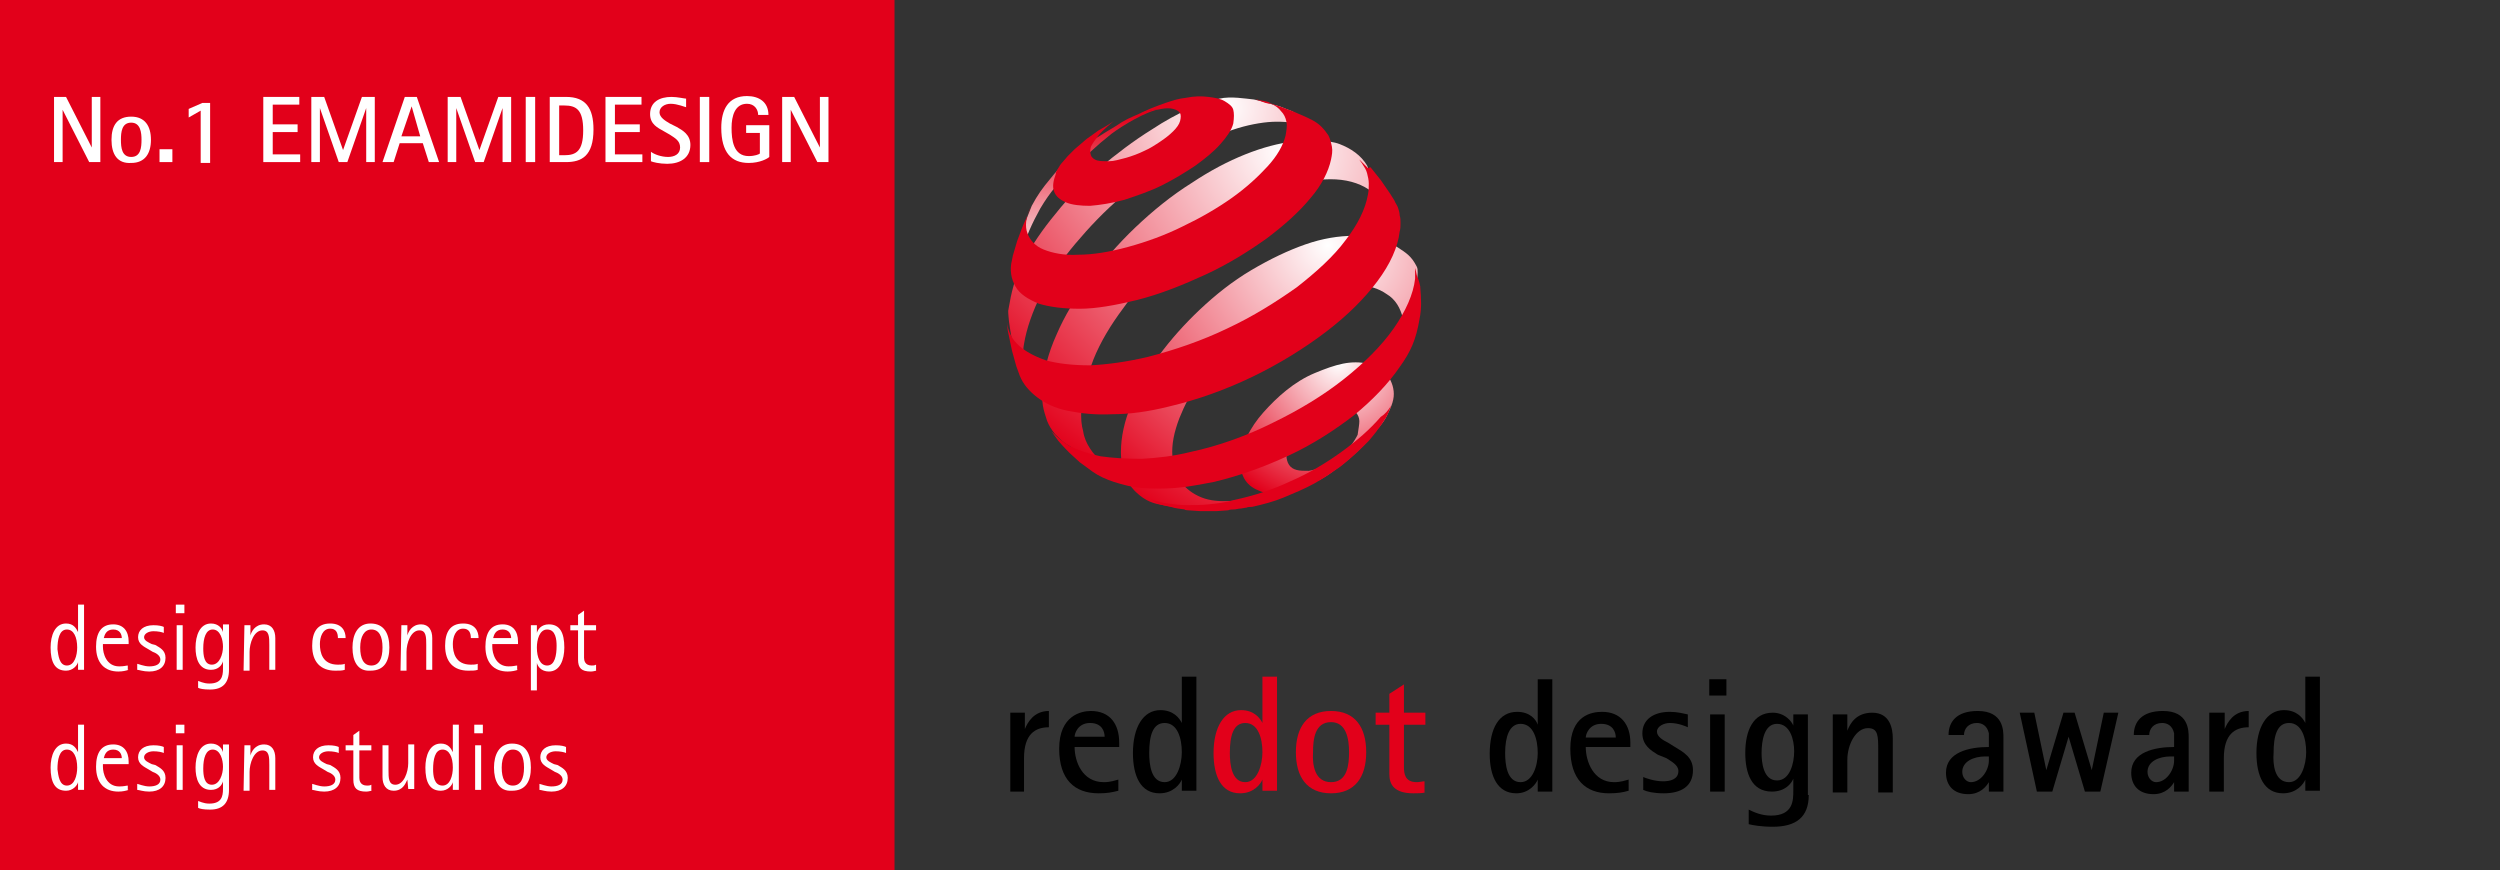 <?xml version="1.0" encoding="UTF-8"?>
<svg xmlns="http://www.w3.org/2000/svg" xmlns:xlink="http://www.w3.org/1999/xlink" version="1.1" id="Ebene_1" x="0px" y="0px" viewBox="0 0 291.5 101.5" style="enable-background:new 0 0 291.5 101.5;" xml:space="preserve">
<rect x="0" y="0" width="291.5" height="101.5" fill="#333333" stroke="none"/>
<style type="text/css">
	.st0{fill:#E2001A;}
	.st1{fill:#FFFFFF;}
	.st2{fill:url(#SVGID_1_);}
	.st3{fill:url(#SVGID_2_);}
	.st4{fill:url(#SVGID_3_);}
	.st5{fill:url(#SVGID_4_);}
	.st6{fill:url(#SVGID_5_);}
	.st7{fill:none;}
</style>
<rect y="-0.1" class="st0" width="104.3" height="102.3"></rect>
<path d="M117.8,83.1h1.7V85l0,0c0.3-0.7,1-2.1,2.8-2.1v1.9c-1.6,0-2.9,0.8-2.9,3.6v3.9h-1.6V83.1z"></path>
<path d="M130.4,92.2c-0.8,0.2-1.3,0.3-2.3,0.3c-2.8,0-4.6-1.6-4.6-5.2c0-3.9,2.6-4.4,3.7-4.4c2.2,0,3.3,1.5,3.3,3.7v0.5h-5.2  c0,1.7,0.9,4.1,3.4,4.1c0.8,0,1.3-0.2,1.7-0.3C130.4,90.9,130.4,92.2,130.4,92.2z M128.8,85.9c0-0.6-0.3-1.6-1.7-1.6  c-1.4,0-1.8,1.2-1.8,1.6H128.8z"></path>
<path d="M137.8,90.9L137.8,90.9c-0.2,0.5-1,1.6-2.6,1.6c-2.2,0-3.1-2-3.1-4.7c0-3,1.2-5,3.2-5c1.5,0,2.2,0.9,2.5,1.5l0,0v-5.4h1.7  v13.3h-1.7V90.9z M135.8,91.2c1.4,0,2-2,2-3.5c0-1.6-0.5-3.4-2-3.4c-1.4,0-1.8,1.5-1.8,3.5C134,89.1,134.2,91.2,135.8,91.2z"></path>
<path class="st0" d="M147.2,90.9L147.2,90.9c-0.2,0.5-1,1.6-2.6,1.6c-2.2,0-3.1-2-3.1-4.7c0-3,1.2-5,3.2-5c1.5,0,2.2,0.9,2.5,1.5  l0,0v-5.4h1.7v13.3h-1.7V90.9z M145.2,91.2c1.4,0,2-2,2-3.5c0-1.6-0.5-3.4-2-3.4c-1.4,0-1.8,1.5-1.8,3.5  C143.4,89.1,143.6,91.2,145.2,91.2z"></path>
<path class="st0" d="M151.1,87.7c0-2.9,1.3-4.8,4.1-4.8c2.8,0,4.1,1.9,4.1,4.8s-1.3,4.8-4.1,4.8C152.4,92.5,151.1,90.6,151.1,87.7z   M155.2,91.2c1.9,0,2.1-2,2.1-3.5s-0.3-3.5-2.1-3.5c-1.9,0-2.1,2-2.1,3.5C153,89.2,153.3,91.2,155.2,91.2z"></path>
<path class="st0" d="M166.2,92.4c-0.4,0.1-0.9,0.1-1.4,0.1c-2.2,0-2.8-1-2.8-2.2v-5.8h-1.6v-1.4h1.6v-2.2l1.7-1.1v3.3h2.5v1.4h-2.5  v4.9c0,0.8,0.1,1.8,1.5,1.8c0.3,0,0.7-0.1,0.9-0.1v1.3H166.2z"></path>
<path d="M231.9,91.2L231.9,91.2c-0.3,0.5-1,1.4-2.4,1.4c-1.7,0-2.6-1-2.6-2.5c0-2.4,2.7-3,5-3v-1.6c-0.2-0.9-0.8-1.2-1.4-1.2  c-1,0-1.5,0.7-1.5,1.4h-1.8c0-1.5,0.9-2.8,3.4-2.8c3,0,3,2.3,3,3.1v6.3h-1.7V91.2z M231.5,88.2c-1.4,0-2.7,0.6-2.7,1.8  c0,0.7,0.5,1.2,1,1.2c1.2,0,2.1-1.4,2.1-2.5v-0.5H231.5z"></path>
<path d="M235.5,83.1h1.7l1.4,6.7l0,0l2-6.7h1.3l2,6.7l0,0l1.4-6.7h1.7l-2.1,9.2h-1.8l-1.9-6.4l0,0l-1.9,6.4h-1.8L235.5,83.1z"></path>
<path d="M253.5,91.2L253.5,91.2c-0.3,0.5-1,1.4-2.4,1.4c-1.7,0-2.6-1-2.6-2.5c0-2.4,2.7-3,5-3v-1.6c-0.2-0.9-0.8-1.2-1.4-1.2  c-1,0-1.5,0.7-1.5,1.4h-1.8c0-1.5,0.9-2.8,3.4-2.8c3,0,3,2.3,3,3.1v6.3h-1.7V91.2z M253.1,88.2c-1.4,0-2.7,0.6-2.7,1.8  c0,0.7,0.5,1.2,1,1.2c1.2,0,2.1-1.4,2.1-2.5v-0.5H253.1z"></path>
<path d="M257.7,83.1h1.7V85l0,0c0.3-0.7,1-2.1,2.8-2.1v1.9c-1.6,0-2.9,0.8-2.9,3.6v3.9h-1.7v-9.2H257.7z"></path>
<path d="M268.8,90.9L268.8,90.9c-0.2,0.5-1,1.6-2.6,1.6c-2.2,0-3.1-2-3.1-4.7c0-3,1.2-5,3.2-5c1.5,0,2.2,0.9,2.5,1.5l0,0v-5.4h1.7  v13.3h-1.7L268.8,90.9L268.8,90.9z M266.9,91.2c1.4,0,2-2,2-3.5c0-1.6-0.5-3.4-2-3.4c-1.4,0-1.8,1.5-1.8,3.5  C265,89.1,265.2,91.2,266.9,91.2z"></path>
<g>
	<path d="M179.3,90.9L179.3,90.9c-0.2,0.5-1,1.6-2.5,1.6c-2.2,0-3.1-2-3.1-4.6c0-3,1.1-4.9,3.2-4.9c1.5,0,2.2,0.9,2.4,1.5l0,0v-5.3   h1.7v13.1h-1.7V90.9z M177.3,91.2c1.4,0,2-1.9,2-3.4c0-1.6-0.5-3.4-2-3.4c-1.3,0-1.8,1.5-1.8,3.4C175.5,89.1,175.7,91.2,177.3,91.2   z"></path>
	<path d="M189.9,92.2c-0.7,0.2-1.3,0.3-2.3,0.3c-2.7,0-4.5-1.6-4.5-5.2c0-3.9,2.5-4.3,3.7-4.3c2.2,0,3.3,1.5,3.3,3.6v0.5h-5.2   c0,1.7,0.9,4.1,3.3,4.1c0.8,0,1.3-0.2,1.7-0.3V92.2z M188.4,86c0-0.6-0.3-1.6-1.7-1.6c-1.4,0-1.8,1.2-1.8,1.6H188.4z"></path>
	<path d="M195.3,87.1c1,0.6,2.1,1.2,2.1,2.7c0,1.9-1.4,2.7-3.4,2.7c-1.2,0-2-0.2-2.4-0.4v-1.5c0.2,0.1,1.3,0.5,2.3,0.5   c0.8,0,1.8-0.2,1.8-1.2c0-0.7-0.8-1.1-1.4-1.5l-1-0.4c-0.8-0.5-1.8-1.1-1.8-2.5c0-1.6,1.3-2.5,3.2-2.5c0.9,0,1.6,0.2,2.1,0.3v1.5   c-0.2-0.1-1.1-0.5-2.1-0.5c-0.7,0-1.5,0.4-1.5,1s0.7,1,1.3,1.3L195.3,87.1z"></path>
	<path d="M199.3,79.2h2v1.9h-2V79.2z M199.4,83.3h1.7v9h-1.7V83.3z"></path>
	<path d="M210.9,92.7c0,2.6-1.5,3.7-4.2,3.7c-1.4,0-2.4-0.2-2.8-0.3v-1.7c0.6,0.3,1.5,0.7,2.6,0.7c2.6,0,2.6-1.8,2.6-2.9v-1.4l0,0   c-0.2,0.5-0.9,1.5-2.5,1.5c-2.4,0-3.1-2.2-3.1-4.5c0-2.6,0.9-4.7,3.2-4.7c1.4,0,2.2,1,2.4,1.5l0,0v-1.3h1.7v9.4H210.9z M207.2,91   c1.5,0,2-2,2-3.4s-0.5-3.2-2-3.2s-1.8,2-1.8,3.4C205.4,88.9,205.6,91,207.2,91z"></path>
	<path d="M213.7,83.3h1.7v1.9l0,0c0.3-0.8,1-2.1,2.9-2.1c2.1,0,2.4,1.9,2.4,3v6.3H219v-4.9c0-1.7,0-2.6-1.2-2.6   c-1.4,0-2.4,1.9-2.4,3.7v3.8h-1.7C213.7,92.4,213.7,83.3,213.7,83.3z"></path>
</g>
<path class="st1" d="M6.3,11.3h1.4l3,5.9l0,0v-5.9h1v7.6h-1.3l-3.1-6.1l0,0v6.1h-1L6.3,11.3L6.3,11.3z"></path>
<path class="st1" d="M13,16.3c0-1.7,0.7-2.7,2.3-2.7s2.3,1.1,2.3,2.7c0,1.6-0.7,2.7-2.3,2.7C13.7,19.1,13,18,13,16.3z M15.3,18.3  c1.1,0,1.2-1.1,1.2-2c0-0.8-0.1-2-1.2-2c-1.1,0-1.2,1.1-1.2,2C14.1,17.2,14.2,18.3,15.3,18.3z"></path>
<path class="st1" d="M18.6,17.4h1.5v1.5h-1.5V17.4z"></path>
<path class="st1" d="M23.4,12.9L22,13.7v-1l1.6-0.7h0.9v7h-1.1L23.4,12.9L23.4,12.9z"></path>
<path class="st1" d="M30.7,11.3h4.2v0.9h-3.1v2.3h2.9v0.9h-2.9V18H35v0.9h-4.3L30.7,11.3L30.7,11.3z"></path>
<path class="st1" d="M36.2,11.3h1.6l2.2,6.2l0,0l2.2-6.2h1.5v7.6h-1v-6.3l0,0l-2.2,6.3h-1l-2.2-6.3l0,0v6.3h-1v-7.6H36.2z"></path>
<path class="st1" d="M47.2,11.3h1.4l2.6,7.6H50l-0.7-2.2h-2.7l-0.7,2.2h-1.3L47.2,11.3z M46.8,15.9H49l-1-3.5l0,0L46.8,15.9z"></path>
<path class="st1" d="M52.1,11.3h1.6l2.2,6.2l0,0l2.2-6.2h1.5v7.6h-1v-6.3l0,0l-2.2,6.3h-1l-2.2-6.3l0,0v6.3h-1v-7.6H52.1z"></path>
<path class="st1" d="M61.3,11.3h1.1v7.6h-1.1V11.3z"></path>
<path class="st1" d="M64.1,11.3H66c2.3,0,3.2,1.3,3.2,3.8c0,3.1-1.4,3.8-3.2,3.8h-1.9V11.3z M65.2,18.1h0.6c1.4,0,2.2-0.5,2.2-2.9  s-0.8-2.9-2.2-2.9h-0.6V18.1z"></path>
<path class="st1" d="M70.6,11.3h4.2v0.9h-3.1v2.3h2.9v0.9h-2.9V18h3.2v0.9h-4.3V11.3z"></path>
<path class="st1" d="M78.9,14.8c0.7,0.4,1.6,0.9,1.6,2.1c0,1.5-1.2,2.2-2.7,2.2c-0.9,0-1.7-0.2-1.9-0.3v-1.1c0.4,0.3,1.2,0.6,2,0.6  c0.7,0,1.4-0.3,1.4-1.1c0-0.8-0.6-1.1-1.2-1.5l-0.7-0.4c-0.7-0.4-1.6-0.8-1.6-2c0-1.4,1.1-2,2.5-2c0.7,0,1.5,0.2,1.7,0.2v1  c-0.1,0-1-0.4-1.8-0.4c-0.7,0-1.3,0.4-1.3,1s0.7,1,1.2,1.3L78.9,14.8z"></path>
<path class="st1" d="M81.6,11.3h1.1v7.6h-1.1V11.3z"></path>
<path class="st1" d="M89.7,18.3c-0.2,0.2-1.1,0.7-2.4,0.7c-2,0-3.2-1.2-3.2-4.1c0-2.1,0.8-3.7,3-3.7c1.4,0,2.5,0.7,2.5,2.2h-1.2  c0-0.6-0.4-1.3-1.3-1.3c-1.4,0-1.8,1.4-1.8,2.8c0,1.4,0.2,3.3,2,3.3c0.7,0,1.2-0.2,1.3-0.3v-2.4H87v-0.9h2.7V18.3z"></path>
<path class="st1" d="M91.2,11.3h1.4l3,5.9l0,0v-5.9h1v7.6h-1.3l-3.1-6.1l0,0v6.1h-1V11.3z"></path>
<g>
	<path class="st1" d="M9.1,77.2L9.1,77.2c-0.1,0.4-0.6,1-1.4,1c-1.3,0-1.8-1-1.8-2.7c0-1.4,0.5-2.8,1.8-2.8c0.9,0,1.2,0.6,1.4,1l0,0   v-3.2h0.7v7.6H9.1V77.2z M7.8,77.6c0.9,0,1.2-1.2,1.2-2.1c0-1.2-0.4-2.1-1.2-2.1c-0.9,0-1.1,1.2-1.1,2.3   C6.8,76.4,6.9,77.6,7.8,77.6z"></path>
	<path class="st1" d="M15,78.1c-0.3,0.1-0.7,0.2-1.2,0.2c-1.6,0-2.6-1-2.6-2.9c0-1.6,0.6-2.6,2-2.6c1.2,0,1.8,0.8,1.8,2v0.3h-3v0.3   c0,0.8,0.4,2.3,1.9,2.3c0.6,0,0.8-0.1,1-0.1v0.5H15z M14.2,74.4c0-0.4-0.2-1-1-1s-1,0.6-1.1,1H14.2z"></path>
	<path class="st1" d="M18.1,75.2c0.5,0.3,1.2,0.6,1.2,1.5c0,1-0.7,1.6-1.9,1.6c-0.7,0-1.2-0.2-1.4-0.2v-0.7c0.1,0,0.8,0.3,1.4,0.3   c0.7,0,1.3-0.2,1.3-0.8c0-0.5-0.6-0.8-0.9-0.9l-0.5-0.3c-0.5-0.3-1.2-0.6-1.2-1.4s0.6-1.4,1.8-1.4c0.6,0,1,0.1,1.2,0.2v0.7   c-0.2-0.1-0.7-0.2-1.2-0.2c-0.6,0-1.1,0.3-1.1,0.7s0.5,0.6,0.9,0.8L18.1,75.2z"></path>
	<path class="st1" d="M20.5,70.5h1v1h-1V70.5z M20.6,72.9h0.7v5.2h-0.7V72.9z"></path>
	<path class="st1" d="M26.7,78.1c0,1.5-0.7,2.3-2.2,2.3c-0.8,0-1.2-0.1-1.4-0.2v-0.8c0.1,0,0.6,0.3,1.3,0.3c1.4,0,1.6-0.8,1.6-1.7   v-0.9l0,0c-0.1,0.4-0.5,1-1.4,1c-1.4,0-1.8-1.3-1.8-2.6c0-1.4,0.5-2.8,1.8-2.8c0.9,0,1.3,0.6,1.4,1l0,0v-0.9h0.7L26.7,78.1   L26.7,78.1z M24.7,77.5c0.9,0,1.3-1.2,1.3-2.1c0-0.8-0.3-2-1.2-2c-0.8,0-1.1,1-1.1,2.2C23.7,76.4,23.8,77.5,24.7,77.5z"></path>
	<path class="st1" d="M28.5,72.9h0.7v1.2l0,0c0.1-0.4,0.5-1.3,1.6-1.3c0.9,0,1.3,0.7,1.3,1.6v3.7h-0.7v-2.9c0-0.9,0-1.7-0.8-1.7   c-1,0-1.5,1.5-1.5,2.5v2.2h-0.7L28.5,72.9L28.5,72.9z"></path>
	<path class="st1" d="M40.2,78.1c-0.3,0.1-0.6,0.1-1.1,0.1c-1.7,0-2.7-1-2.7-2.9c0-1.6,0.6-2.6,2.1-2.6c1.4,0,1.8,0.9,1.8,1.7h-0.9   c0-0.6-0.2-1.1-0.9-1.1c-0.9,0-1.2,1-1.2,1.8c0,1,0.3,2.4,2.1,2.4c0.2,0,0.6,0,0.8-0.1L40.2,78.1L40.2,78.1z"></path>
	<path class="st1" d="M41.1,75.5c0-1.5,0.6-2.8,2.1-2.8c1.6,0,2.2,1.2,2.2,2.8s-0.6,2.7-2.2,2.7C41.7,78.3,41.1,77.1,41.1,75.5z    M43.3,77.6c0.9,0,1.3-0.8,1.3-2.1c0-1.3-0.4-2.1-1.3-2.1c-0.8,0-1.3,0.8-1.3,2.1S42.4,77.6,43.3,77.6z"></path>
	<path class="st1" d="M46.8,72.9h0.7v1.2l0,0c0.1-0.4,0.5-1.3,1.6-1.3c0.9,0,1.3,0.7,1.3,1.6v3.7h-0.7v-2.9c0-0.9,0-1.7-0.8-1.7   c-1,0-1.5,1.5-1.5,2.5v2.2h-0.7L46.8,72.9L46.8,72.9z"></path>
	<path class="st1" d="M55.7,78.1c-0.3,0.1-0.6,0.1-1.1,0.1c-1.7,0-2.7-1-2.7-2.9c0-1.6,0.6-2.6,2.1-2.6c1.4,0,1.8,0.9,1.8,1.7h-0.9   c0-0.6-0.2-1.1-0.9-1.1c-0.9,0-1.2,1-1.2,1.8c0,1,0.3,2.4,2.1,2.4c0.2,0,0.6,0,0.8-0.1L55.7,78.1L55.7,78.1z"></path>
	<path class="st1" d="M60.4,78.1c-0.3,0.1-0.7,0.2-1.2,0.2c-1.6,0-2.6-1-2.6-2.9c0-1.6,0.6-2.6,2-2.6c1.2,0,1.8,0.8,1.8,2v0.3h-3   v0.3c0,0.8,0.4,2.3,1.9,2.3c0.6,0,0.8-0.1,1-0.1v0.5H60.4z M59.6,74.4c0-0.4-0.2-1-1-1s-1,0.6-1.1,1H59.6z"></path>
	<path class="st1" d="M61.9,72.9h0.7v0.9l0,0c0.1-0.4,0.5-1,1.4-1c1.3,0,1.8,1,1.8,2.7c0,1.4-0.5,2.8-1.8,2.8c-0.9,0-1.3-0.6-1.4-1   l0,0v3.2h-0.7V72.9z M63.8,77.6c0.9,0,1.1-1.2,1.1-2.3c0-0.7-0.1-1.9-1.1-1.9c-0.9,0-1.2,1.2-1.2,2.1C62.6,76.7,63,77.6,63.8,77.6z   "></path>
	<path class="st1" d="M69.6,78.2c-0.2,0-0.4,0.1-0.7,0.1c-1.1,0-1.5-0.4-1.5-1.4v-3.4h-0.9v-0.6h0.9v-1.2l0.7-0.5v1.7h1.4v0.6h-1.4   v3.2c0,0.3,0.1,0.9,0.9,0.9c0.2,0,0.3,0,0.5-0.1v0.7H69.6z"></path>
	<path class="st1" d="M9.1,91.2L9.1,91.2c-0.1,0.4-0.6,1-1.4,1c-1.3,0-1.8-1-1.8-2.7c0-1.4,0.5-2.8,1.8-2.8c0.9,0,1.2,0.6,1.4,1l0,0   v-3.2h0.7v7.6H9.1V91.2z M7.8,91.6c0.9,0,1.2-1.2,1.2-2.1c0-1.2-0.4-2.1-1.2-2.1c-0.9,0-1.1,1.2-1.1,2.3   C6.8,90.4,6.9,91.6,7.8,91.6z"></path>
	<path class="st1" d="M15,92.1c-0.3,0.1-0.7,0.2-1.2,0.2c-1.6,0-2.6-1-2.6-2.9c0-1.6,0.6-2.6,2-2.6c1.2,0,1.8,0.8,1.8,2v0.3h-3v0.3   c0,0.8,0.4,2.3,1.9,2.3c0.6,0,0.8-0.1,1-0.1v0.5H15z M14.2,88.4c0-0.4-0.2-1-1-1s-1,0.6-1.1,1H14.2z"></path>
	<path class="st1" d="M18.1,89.2c0.5,0.3,1.2,0.6,1.2,1.5c0,1-0.7,1.6-1.9,1.6c-0.7,0-1.2-0.2-1.4-0.2v-0.7c0.1,0,0.8,0.3,1.4,0.3   c0.7,0,1.3-0.2,1.3-0.8c0-0.5-0.6-0.8-0.9-0.9l-0.5-0.3c-0.5-0.3-1.2-0.6-1.2-1.4s0.6-1.4,1.8-1.4c0.6,0,1,0.1,1.2,0.2v0.7   c-0.2-0.1-0.7-0.2-1.2-0.2c-0.6,0-1.1,0.3-1.1,0.7s0.5,0.6,0.9,0.8L18.1,89.2z"></path>
	<path class="st1" d="M20.5,84.5h1v1h-1V84.5z M20.6,86.9h0.7v5.2h-0.7V86.9z"></path>
	<path class="st1" d="M26.7,92.1c0,1.5-0.7,2.3-2.2,2.3c-0.8,0-1.2-0.1-1.4-0.2v-0.8c0.1,0,0.6,0.3,1.3,0.3c1.4,0,1.6-0.8,1.6-1.7   v-0.9l0,0c-0.1,0.4-0.5,1-1.4,1c-1.4,0-1.8-1.3-1.8-2.6c0-1.4,0.5-2.8,1.8-2.8c0.9,0,1.3,0.6,1.4,1l0,0v-0.9h0.7L26.7,92.1   L26.7,92.1z M24.7,91.5c0.9,0,1.3-1.2,1.3-2.1c0-0.8-0.3-2-1.2-2c-0.8,0-1.1,1-1.1,2.2C23.7,90.4,23.8,91.5,24.7,91.5z"></path>
	<path class="st1" d="M28.5,86.9h0.7v1.2l0,0c0.1-0.4,0.5-1.3,1.6-1.3c0.9,0,1.3,0.7,1.3,1.6v3.7h-0.7v-2.9c0-0.9,0-1.7-0.8-1.7   c-1,0-1.5,1.5-1.5,2.5v2.2h-0.7L28.5,86.9L28.5,86.9z"></path>
	<path class="st1" d="M38.5,89.2c0.5,0.3,1.2,0.6,1.2,1.5c0,1-0.7,1.6-1.9,1.6c-0.7,0-1.2-0.2-1.4-0.2v-0.7c0.1,0,0.8,0.3,1.4,0.3   c0.7,0,1.3-0.2,1.3-0.8c0-0.5-0.6-0.8-0.9-0.9l-0.5-0.3c-0.5-0.3-1.2-0.6-1.2-1.4s0.6-1.4,1.8-1.4c0.6,0,1,0.1,1.2,0.2v0.7   c-0.2-0.1-0.7-0.2-1.2-0.2c-0.6,0-1.1,0.3-1.1,0.7s0.5,0.6,0.9,0.8L38.5,89.2z"></path>
	<path class="st1" d="M43.4,92.2c-0.2,0-0.4,0.1-0.7,0.1c-1.1,0-1.5-0.4-1.5-1.4v-3.4h-0.9v-0.6h0.9v-1.2l0.7-0.5v1.7h1.4v0.6h-1.4   v3.2c0,0.3,0.1,0.9,0.9,0.9c0.2,0,0.3,0,0.5-0.1v0.7H43.4z"></path>
	<path class="st1" d="M47.5,90.9L47.5,90.9c-0.2,0.4-0.5,1.3-1.6,1.3c-0.9,0-1.3-0.7-1.3-1.6v-3.7h0.7v2.9c0,0.9,0,1.7,0.8,1.7   c1,0,1.5-1.5,1.5-2.5v-2.2h0.7V92h-0.7L47.5,90.9L47.5,90.9z"></path>
	<path class="st1" d="M52.8,91.2L52.8,91.2c-0.1,0.4-0.6,1-1.4,1c-1.3,0-1.8-1-1.8-2.7c0-1.4,0.5-2.8,1.8-2.8c0.9,0,1.2,0.6,1.4,1   l0,0v-3.2h0.7v7.6h-0.7V91.2z M51.6,91.6c0.9,0,1.2-1.2,1.2-2.1c0-1.2-0.4-2.1-1.2-2.1c-0.9,0-1.1,1.2-1.1,2.3   C50.5,90.4,50.6,91.6,51.6,91.6z"></path>
	<path class="st1" d="M55.3,84.5h1v1h-1V84.5z M55.4,86.9h0.7v5.2h-0.7V86.9z"></path>
	<path class="st1" d="M57.6,89.5c0-1.5,0.6-2.8,2.1-2.8c1.6,0,2.2,1.2,2.2,2.8s-0.6,2.7-2.2,2.7C58.2,92.3,57.6,91.1,57.6,89.5z    M59.8,91.6c0.9,0,1.3-0.8,1.3-2.1c0-1.3-0.4-2.1-1.3-2.1c-0.8,0-1.3,0.8-1.3,2.1S58.9,91.6,59.8,91.6z"></path>
	<path class="st1" d="M65,89.2c0.5,0.3,1.2,0.6,1.2,1.5c0,1-0.7,1.6-1.9,1.6c-0.7,0-1.2-0.2-1.4-0.2v-0.7c0.1,0,0.8,0.3,1.4,0.3   c0.7,0,1.3-0.2,1.3-0.8c0-0.5-0.6-0.8-0.9-0.9l-0.5-0.3c-0.5-0.3-1.2-0.6-1.2-1.4s0.6-1.4,1.8-1.4c0.6,0,1,0.1,1.2,0.2v0.7   c-0.2-0.1-0.7-0.2-1.2-0.2c-0.6,0-1.1,0.3-1.1,0.7s0.5,0.6,0.9,0.8L65,89.2z"></path>
</g>
<g>
	
		<radialGradient id="SVGID_1_" cx="156.13" cy="46.61" r="17.537" gradientTransform="matrix(1 0 0 -1 0 88.929)" gradientUnits="userSpaceOnUse">
		<stop offset="0" style="stop-color:#FFFFFF"></stop>
		<stop offset="1" style="stop-color:#E2001A"></stop>
	</radialGradient>
	<path class="st2" d="M162.5,45.6c0.1,0.9-0.2,1.7-0.8,2.9c-0.5,1-1.3,1.7-2.1,2.7c-0.8,1-1.8,1.9-2.9,2.8c-1.1,0.8-2.1,1.7-3.4,2.2   c-1.3,0.6-2.4,1.2-3.5,1.3c-1.1,0.1-2,0.1-2.8-0.2c-0.8-0.3-1.4-0.7-1.8-1.3c-0.4-0.6-0.6-1.4-0.6-2.3c0-0.9,0.3-1.8,0.8-2.8   s1.1-1.9,1.9-2.8c0.8-0.9,1.7-1.8,2.7-2.6s2.1-1.5,3.3-2c1.2-0.5,2.3-0.9,3.3-1.1s2-0.2,2.8,0s1.6,0.5,2.1,1   C162,44,162.4,44.7,162.5,45.6z M158.5,49.1c0-0.4-0.2-0.8-0.4-1c-0.2-0.3-0.6-0.5-1-0.6c-0.4-0.1-0.9-0.1-1.4,0s-1.1,0.2-1.6,0.5   c-0.6,0.3-1.1,0.6-1.6,1s-0.9,0.8-1.3,1.3c-0.4,0.4-0.7,0.9-0.9,1.4c-0.2,0.5-0.3,0.9-0.3,1.4c0,0.4,0.1,0.8,0.3,1.1   c0.2,0.3,0.5,0.5,0.9,0.6c0.4,0.1,0.8,0.1,1.4,0.1c0.5-0.1,1.1-0.2,1.7-0.5c0.6-0.3,1.2-0.6,1.7-1s1-0.8,1.4-1.3   c0.4-0.5,0.7-1,0.9-1.4C158.4,50,158.5,49.5,158.5,49.1z"></path>
	
		<linearGradient id="SVGID_2_" gradientUnits="userSpaceOnUse" x1="2047.044" y1="2157.532" x2="2047.044" y2="2134.697" gradientTransform="matrix(0.797 0 0 -0.797 -1504.071 1733.039)">
		<stop offset="0" style="stop-color:#E2001A"></stop>
		<stop offset="1" style="stop-color:#FFFFFF"></stop>
	</linearGradient>
	<path class="st3" d="M130.1,14.7c-3.3,2-5.2,3.1-7.6,6.1c-1,1.2-1.5,1.9-2.2,3.2c-0.3,0.7-0.7,1.8-0.7,1.8l-0.3,1.3l-0.3,1.7   l-0.1,1.5v0.5c0-0.1,0-0.3,0-0.4s0-0.3,0.1-0.4c0-0.1,0-0.3,0.1-0.4c0-0.1,0.1-0.3,0.1-0.4c0.4-1.5,1.1-3.1,2.1-4.9   c1.2-2,2.1-3,3.7-4.5c1.6-1.6,2.7-2.7,4.6-4.2c1.2-0.9,4.1-2.7,5.8-2.9c0.7-0.1-1.6,0.1-2.4,0.5C131.8,13.7,131.1,14,130.1,14.7z"></path>
	
		<radialGradient id="SVGID_3_" cx="2066.321" cy="2158.695" r="50.713" gradientTransform="matrix(0.797 0 0 -0.797 -1504.071 1733.039)" gradientUnits="userSpaceOnUse">
		<stop offset="0" style="stop-color:#FFFFFF"></stop>
		<stop offset="1" style="stop-color:#E2001A"></stop>
	</radialGradient>
	<path class="st4" d="M153.9,16l-1.2-1.3l-1.3-1.2l-0.7-0.5l-1.5-0.6c-0.9-0.2-1.9-0.6-3-0.8c-1-0.1-2.7-0.4-4-0.1   c-1.3,0.3-2.1,0.6-3.6,1.2c-1.3,0.6-2.8,1.4-4.3,2.4c-2.1,1.3-4.2,2.9-6.1,4.5c-1.9,1.7-3.6,3.4-5.1,5.3c-1.5,1.8-2.8,3.7-3.8,5.6   c-1,1.9-1.4,3.7-1.7,5.5c-0.1,0.3,0,0.7,0,1s0.3,2.3,0.6,3.7c0.1,0.6,0.2,1,0.4,1.6c0.2,0.7,0.7,1.7,0.7,1.7l0.3,0.4l0.6,0.9   c-0.2-0.3-0.4-0.7-0.5-1.1c-0.1-0.4-0.2-0.8-0.3-1.2s-0.1-0.9-0.1-1.4s0-1,0.1-1.5c0.3-1.8,1-3.8,2-5.8s2.4-4,4-5.9   s3.4-3.8,5.4-5.5c2-1.7,4.1-3.3,6.4-4.7c1.8-1.1,3.6-2,5.3-2.6c1.7-0.7,3.3-1.1,4.8-1.3c1.5-0.2,2.8-0.1,4,0.1   C152.2,14.6,153.2,15.2,153.9,16"></path>
	
		<radialGradient id="SVGID_4_" cx="2074.845" cy="2152.358" r="54.114" gradientTransform="matrix(0.797 0 0 -0.797 -1504.071 1733.039)" gradientUnits="userSpaceOnUse">
		<stop offset="0" style="stop-color:#FFFFFF"></stop>
		<stop offset="1" style="stop-color:#E2001A"></stop>
	</radialGradient>
	<path class="st5" d="M162,25.9l-2.1-5.4l-0.5-1.2c-0.7-1.2-1.9-2-3.2-2.5s-3.7-0.5-5.4-0.3c-1.7,0.2-3.6,0.7-5.6,1.5   c-2,0.8-4.1,1.9-6.2,3.3c-2.4,1.5-4.6,3.3-6.6,5.2s-3.8,4-5.4,6.1c-1.6,2.1-2.9,4.3-3.8,6.4c-1,2.2-1.5,4.3-1.7,6.2   c0,0.7,0,1.4,0.1,2.1c0.1,0.6,0.3,1.2,0.5,1.8c0.2,0.5,0.5,1,0.9,1.5c0.4,0.4,0.8,0.8,1.2,1.1l1.6,1l1.5,0.8l1.7,0.8l1.5,0.5   c-0.7-0.2-1.4-0.6-2-1c-0.6-0.4-1-0.9-1.4-1.5c-0.4-0.6-0.7-1.3-0.8-2c-0.2-0.7-0.3-1.6-0.2-2.5c0.1-1.8,0.6-3.8,1.4-5.9   c0.8-2,2-4,3.5-6c1.4-2,3.1-3.9,5-5.7c1.9-1.8,4-3.4,6.2-4.9c2.2-1.4,4.4-2.5,6.4-3.2c2.1-0.7,4.8-1.2,6.5-1.2   c1.8,0,3.3,0.4,4.5,1.2c1.2,0.8,1.5,2.2,1.9,3.8L162,25.9z"></path>
	
		<radialGradient id="SVGID_5_" cx="2081.433" cy="2138.566" r="46.164" gradientTransform="matrix(0.797 0 0 -0.797 -1504.071 1733.039)" gradientUnits="userSpaceOnUse">
		<stop offset="0" style="stop-color:#FFFFFF"></stop>
		<stop offset="1" style="stop-color:#E2001A"></stop>
	</radialGradient>
	<path class="st6" d="M163.6,37.2c0.1-0.4,1-0.7,1.1-1.1c0.1-0.4,0.2-0.8,0.3-1.2c0.1-0.4,0.3-2.7,0.3-3.1c0-0.3,0-0.5-0.1-0.7   c-0.6-1.2-1.2-1.6-2.3-2.3c-1.2-0.8-3.4-1.3-5.1-1.3c-1.7,0-3.6,0.3-5.6,1s-4.1,1.7-6.3,3c-2.2,1.3-4.2,2.9-6,4.6   c-1.8,1.7-3.4,3.5-4.8,5.4c-1.4,1.9-2.4,3.8-3.2,5.7c-0.8,1.9-1.2,3.8-1.2,5.5c0,1.1,0.2,2,0.5,2.8s0.8,1.5,1.5,2.1s1.4,1,2.4,1.2   s1.9,0.4,3.1,0.4h0.3l1.8-0.1l1.8-0.2l0.9-0.2l1.6-0.4l1.6-0.4l0.4-0.1l1.4-0.5l0.3-0.1c-1.6,0.7-3.2,1.1-4.6,1.2   c-1.4,0.1-2.6,0-3.6-0.4s-1.8-1-2.4-1.8s-0.9-1.8-1-3c-0.1-1.4,0.2-2.8,0.8-4.4c0.6-1.5,1.4-3.1,2.5-4.6c1.1-1.5,2.4-3,3.8-4.3   c1.4-1.4,3.1-2.6,4.8-3.7c1.7-1.1,3.5-1.8,5.1-2.3c1.6-0.5,3.1-0.7,4.5-0.7c1.4,0.1,2.5,0.4,3.5,1.1   C162.7,34.9,163.3,35.9,163.6,37.2"></path>
	<path class="st0" d="M143.8,14.4c-0.2,0.8-0.8,1.6-1.5,2.4c-0.8,0.9-1.8,1.7-2.9,2.5c-1.2,0.8-2.5,1.6-3.9,2.3   c-1.4,0.7-2.9,1.2-4.4,1.7c-1.5,0.4-2.8,0.6-4,0.7c-1.1,0-2.1-0.1-2.8-0.4c-0.7-0.3-1.2-0.7-1.4-1.3c-0.2-0.5-0.1-1.2,0.2-2   c0-0.2,0.1-0.4,0.3-0.7c0.1-0.2,0.3-0.5,0.5-0.7c0.2-0.2,0.4-0.5,0.6-0.7c0.3-0.3,0.5-0.5,0.8-0.8l0.7-0.6l0.7-0.6l0.7-0.5l0.7-0.5   l0.7-0.4l0.5-0.3l0.6-0.4c0,0-1.3,1-1.9,1.8c-0.3,0.4-0.6,0.8-0.8,1.2c-0.1,0.4-0.1,0.7,0,1c0.1,0.3,0.4,0.5,0.7,0.6   c0.4,0.1,0.8,0.1,1.4,0.1c0.6,0,1.2-0.2,2-0.4c0.7-0.2,1.5-0.5,2.1-0.8c0.7-0.3,1.3-0.7,1.9-1.1c0.6-0.4,1.1-0.8,1.5-1.2   c0.4-0.4,0.7-0.8,0.8-1.2c0.1-0.4,0.1-0.7,0-0.9s-0.4-0.4-0.8-0.5c-0.4-0.1-0.8-0.1-1.4,0c-0.5,0.1-1.2,0.1-1.9,0.4   c-0.5,0.1-0.7,0.2-1.1,0.4c1.3-0.7,2.1-1,3.5-1.5c0.9-0.3,1.5-0.5,2.4-0.6c1-0.2,1.8-0.2,2.6-0.1c0.8,0.1,1.4,0.2,1.9,0.5   c0.5,0.3,0.9,0.6,1,1C143.9,13.2,143.9,13.7,143.8,14.4z"></path>
	<path class="st0" d="M162.2,47.3c0,0-0.3,0.9-0.6,1.4c-0.3,0.5-0.8,1.2-0.8,1.2s-0.2,0.2-0.3,0.4c-0.3,0.4-0.9,1.1-0.9,1.1   l-0.7,0.7c-0.8,0.8-1.6,1.5-2.6,2.3c-1,0.7-2,1.4-3.1,2c-1.1,0.6-2.3,1.1-3.5,1.6s-2.4,0.8-3.7,1.1c-0.2,0-0.5,0-0.7,0.1   c-0.2,0-0.5,0.1-0.7,0.1s-0.5,0.1-0.7,0.1s-0.5,0-0.7,0.1l-1.4,0.1h-0.3H140l-1.5-0.1c0,0-0.3,0-0.4-0.1c-0.6-0.1-1-0.1-1.6-0.3   c-0.6-0.1-1.6-0.4-1.6-0.4l-0.6-0.4l-0.2-0.1c0.6,0.2,1.3,0.4,2,0.5s1.5,0.2,2.3,0.2s1.7,0,2.6-0.1c0.9-0.1,1.9-0.2,2.9-0.5   c2.3-0.5,4.5-1.2,6.6-2.2c2.1-0.9,4.1-2.1,5.9-3.4c1.8-1.3,3.3-2.6,4.6-4.1C161.5,48.3,161.9,47.8,162.2,47.3   C162.2,47.2,162.2,47.3,162.2,47.3z"></path>
	<path class="st0" d="M149.2,12.4l1.6,0.6l1.6,0.7L153,14c0.4,0.2,0.8,0.5,1.1,0.8c0.3,0.3,0.6,0.7,0.8,1c0.2,0.4,0.3,0.8,0.4,1.3   s0,1-0.1,1.5c-0.3,1.4-1.1,3-2.4,4.5c-1.3,1.6-3.1,3.2-5.1,4.7c-2.1,1.5-4.5,3-7.1,4.2c-2.6,1.2-5.3,2.3-8.1,3   c-2.5,0.6-4.7,1-6.6,1s-3.5-0.2-4.8-0.6c-1.2-0.5-2.2-1.1-2.7-2c-0.5-0.9-0.7-1.9-0.4-3.1l0.1-0.5l0.5-1.7l0.6-1.6l0.6-1.4l0.4-1   l-0.1,0.2l0,0c-0.5,1.1-0.6,2.1-0.3,2.9c0.3,0.8,0.9,1.5,1.9,1.9s2.4,0.7,4,0.6c1.7,0,3.6-0.3,5.8-0.9c2.2-0.6,4.4-1.4,6.4-2.4   c2.1-1,4-2.1,5.7-3.3c1.7-1.2,3.1-2.5,4.2-3.7c1.1-1.2,1.8-2.4,2.1-3.6c0.1-0.6,0.2-1.1,0.1-1.6c-0.1-0.5-0.3-0.9-0.6-1.2   c-0.3-0.4-0.7-0.7-1.2-0.9c-0.5,0-0.9-0.2-1.2-0.3l-0.6-0.2c0.3,0,0.4,0.1,0.6,0.1c0,0,0.6,0.1,0.9,0.2   C148.4,12.2,149.2,12.4,149.2,12.4z"></path>
	<path class="st0" d="M159.8,19.5L161,21l1.1,1.6l0.5,0.8c0.1,0.3,0.3,0.5,0.4,0.8c0.1,0.3,0.2,0.6,0.2,0.9c0.1,0.3,0.1,0.6,0.1,0.9   c0,0.3,0,0.7-0.1,1c-0.2,1.8-1.1,3.8-2.6,5.8c-1.5,2-3.5,4-6,5.9c-2.5,1.9-5.4,3.7-8.5,5.2c-3.1,1.5-6.4,2.7-9.8,3.5   c-2.4,0.6-4.6,0.9-6.6,0.9c-2,0.1-3.7-0.1-5.2-0.4c-1.5-0.3-2.7-0.9-3.6-1.6c-0.9-0.7-1.6-1.5-2-2.5l-0.4-1.1l-0.5-1.8l-0.4-1.9   l-0.1-0.5l-0.1-1c0-0.1,0,0,0,0c0.1,1,0.5,1.9,1.2,2.6c0.8,0.8,1.9,1.4,3.3,1.9c1.4,0.4,3.2,0.6,5.2,0.6c2-0.1,4.3-0.4,6.8-1   c3.1-0.8,6.3-1.9,9.2-3.3c3-1.4,5.7-3.1,8.1-4.8c2.3-1.8,4.3-3.6,5.7-5.5c1.4-1.8,2.3-3.6,2.6-5.3c0.1-0.5,0.1-0.9,0.1-1.3   c0-0.4-0.1-0.8-0.2-1.2s-0.3-0.7-0.5-1c-0.1-0.2-0.3-0.4-0.4-0.6l0,0l1,1L159.8,19.5z"></path>
	<path class="st0" d="M165.6,33.4c0.1,1.5,0.2,2.4-0.1,3.9c-0.4,2.3-1,3.7-2.3,5.5c-1.3,1.9-3.1,3.8-5.3,5.6   c-2.2,1.7-4.8,3.4-7.6,4.7c-2.8,1.3-5.8,2.4-8.8,3.1c-1.6,0.3-3.1,0.6-4.5,0.7c-1.4,0.1-2.7,0.1-3.9,0s-2.2-0.4-3.2-0.7   c-0.9-0.3-1.8-0.7-2.5-1.2l-1.5-1.1l-1.2-1.1c0,0-0.8-0.8-1.3-1.4c-0.3-0.4-0.8-1.1-0.8-1.1c-0.1-0.1,0,0,0,0   c0.6,0.6,1.3,1.2,2.1,1.7c1,0.5,2.2,0.9,3.6,1.2c1.4,0.2,3,0.3,4.8,0.3c1.8-0.1,3.7-0.3,5.7-0.8c3.3-0.7,6.6-1.9,9.6-3.4   c3.1-1.5,5.9-3.2,8.3-5.1c2.4-1.9,4.4-3.9,5.8-5.9c1.4-2,2.3-4,2.5-5.8c0-0.2,0-0.4,0-0.6s0-0.4,0-0.6s0.2,0.8,0.2,0.8   S165.5,32.8,165.6,33.4z"></path>
</g>
<line class="st7" x1="309.9" y1="30.2" x2="430.9" y2="30.2"></line>
</svg>
